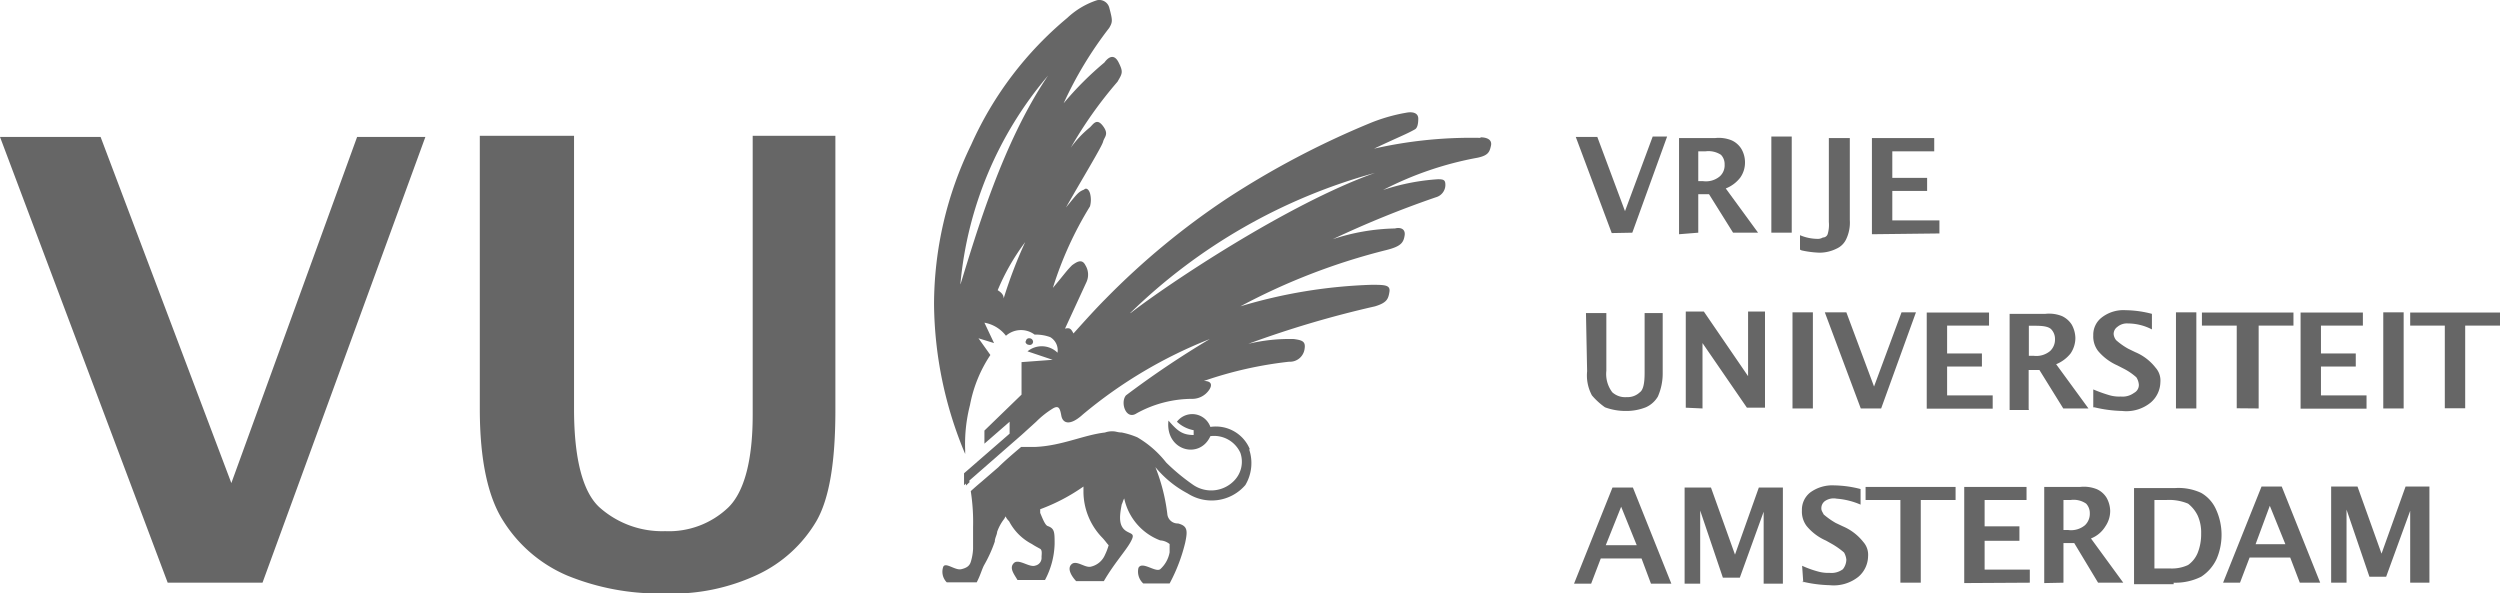 <svg id="Layer_1" data-name="Layer 1" xmlns="http://www.w3.org/2000/svg" viewBox="0 0 130 30.86"><defs><style>.cls-1{fill:#666;}</style></defs><title>vu</title><path id="path18" class="cls-1" d="M41.22,112.37,32.5,89.19h5.23l6.8,18,6.54-18h3.55l-8.47,23.18H41.22" transform="translate(-32.5 -82.07)"/><path id="path20" class="cls-1" d="M57.43,89.13h4.92v14.2c0,2.56.44,4.3,1.31,5.11a4.89,4.89,0,0,0,3.43,1.25,4.47,4.47,0,0,0,3.3-1.25c.81-.81,1.25-2.43,1.25-4.79V89.13h4.3V103.4c0,2.68-.31,4.61-1,5.79a7,7,0,0,1-3,2.74,10.44,10.44,0,0,1-4.92,1A12.61,12.61,0,0,1,62,112a7.3,7.3,0,0,1-3.31-2.81c-.81-1.24-1.24-3.18-1.24-5.86V89.13" transform="translate(-32.5 -82.07)"/><path id="path22" class="cls-1" d="M82.73,106.7v.62l.19-.18c-.07-.19-.07-.38-.13-.5l-.06.06" transform="translate(-32.5 -82.07)"/><path id="path24" class="cls-1" d="M85.85,99.84a.16.16,0,0,1,.18-.18.19.19,0,0,1,.19.18A.17.17,0,0,1,86,100a.19.19,0,0,1-.18-.19" transform="translate(-32.5 -82.07)"/><path id="path26" class="cls-1" d="M97.5,105.45a1.91,1.91,0,0,0-2.06-1.18A1,1,0,0,0,93.7,104a1.72,1.72,0,0,0,.87.44v.25c-.62,0-.87-.25-1.31-.75-.18,1.56,1.62,2.05,2.18.81a1.5,1.5,0,0,1,1.56.87,1.41,1.41,0,0,1-.31,1.43,1.66,1.66,0,0,1-2.12.25,10.55,10.55,0,0,1-1.43-1.18,5.31,5.31,0,0,0-1.5-1.31,4.19,4.19,0,0,0-.81-.25c-.19,0-.31-.06-.43-.06a1.09,1.09,0,0,0-.44.06c-1.12.13-2.24.69-3.62.75H85.6c-.44.37-.88.75-1.19,1.06l-.87.75h0c-.37.31-.56.49-.56.49a10.49,10.49,0,0,1,.12,1.87v1.13a2.7,2.7,0,0,1-.12.68c-.06.19-.19.31-.5.38s-.81-.38-.93-.13a.78.78,0,0,0,.18.81h1.56c.19-.37.25-.62.37-.87a7,7,0,0,0,.57-1.25c0-.18.12-.37.12-.5a2.38,2.38,0,0,1,.37-.68l.07-.13a.77.77,0,0,0,.18.25,2.77,2.77,0,0,0,1.19,1.19c.18.12.31.18.43.25s.07.31.07.43a.41.41,0,0,1-.32.44c-.31.12-.87-.38-1.12-.13s0,.56.19.88h1.43a4.22,4.22,0,0,0,.5-1.87c0-.63,0-.81-.37-.94-.13-.06-.25-.37-.38-.68v-.19a9.82,9.82,0,0,0,2.25-1.18v.31a3.46,3.46,0,0,0,.93,2.3c.19.19.31.38.38.44a3,3,0,0,1-.19.5,1.05,1.05,0,0,1-.75.62c-.31.06-.75-.37-1-.12s.07.68.25.87H89.9c.5-.87,1.12-1.56,1.37-2s.12-.43-.13-.56c-.5-.25-.43-.81-.31-1.43.06-.12.06-.19.13-.31a3,3,0,0,0,1.87,2.18.86.86,0,0,1,.49.19v.43a1.55,1.55,0,0,1-.49.88c-.25.18-.94-.44-1.13-.07a.83.83,0,0,0,.25.81h1.37a8.83,8.83,0,0,0,.81-2.12c.13-.62.13-.87-.37-1a.54.54,0,0,1-.56-.5,9.66,9.66,0,0,0-.62-2.43,5.48,5.48,0,0,0,1.68,1.37,2.31,2.31,0,0,0,3-.44,2.23,2.23,0,0,0,.19-1.87" transform="translate(-32.5 -82.07)"/><path id="path28" class="cls-1" d="M91.27,98.35A29.3,29.3,0,0,1,104,91.06c-4.55,1.62-10.78,5.79-12.71,7.29m-8.85-1.5A19.43,19.43,0,0,1,87,86c-2.37,3.49-3.74,8.23-4.55,10.84m2.24.75c0-.19-.12-.31-.31-.43a11.57,11.57,0,0,1,1.43-2.5,23.51,23.51,0,0,0-1.12,2.93m24.81-8.35a22.84,22.84,0,0,0-5.55.56c1.31-.62,1.68-.75,2.12-1,.12-.06.18-.25.18-.56s-.31-.37-.62-.31a9,9,0,0,0-1.93.56,44.94,44.94,0,0,0-7.35,3.87A39.21,39.21,0,0,0,90,97.6c-.5.5-1.06,1.12-1.68,1.81-.13-.25-.19-.31-.44-.25L89,96.73a.93.93,0,0,0-.06-.87c-.19-.38-.5-.13-.69,0-.31.31-.37.43-1,1.18a18.62,18.62,0,0,1,1.93-4.24,1.31,1.31,0,0,0,0-.68c-.06-.19-.19-.31-.31-.19-.31.12-.38.25-.94.93.81-1.43,1.87-3.17,1.93-3.42s.32-.38,0-.81-.49-.13-.68.06a5.46,5.46,0,0,0-1,1.06,21.69,21.69,0,0,1,2.43-3.43c.25-.43.31-.5.06-1s-.56-.25-.74,0a16.67,16.67,0,0,0-2.12,2.12,19.88,19.88,0,0,1,2.37-3.92c.18-.31.18-.38,0-1.06a.54.54,0,0,0-.63-.38A4.14,4.14,0,0,0,88,83a18.26,18.26,0,0,0-5,6.6,19,19,0,0,0-1.93,8.29,20.49,20.49,0,0,0,1.62,7.79v-.19a8.14,8.14,0,0,1,.25-2.36A7,7,0,0,1,84,100.53l-.62-.87.81.25-.5-1.06a1.8,1.8,0,0,1,1.12.68,1.18,1.18,0,0,1,1.49-.06,2.18,2.18,0,0,1,.81.13.79.79,0,0,1,.38.81,1.17,1.17,0,0,0-1.56-.07l1.31.44-1.62.12v1.69l-1.93,1.87v.68L85,104v.62l-2.37,2.06v.62l3-2.62h0l.75-.68h0a4.71,4.71,0,0,1,.87-.69c.31-.18.37,0,.44.38s.43.56,1.12-.07a24,24,0,0,1,6.6-3.92,48.29,48.29,0,0,0-4.36,2.93c-.31.37,0,1.31.56.93a6,6,0,0,1,2.93-.75,1.06,1.06,0,0,0,.81-.43c.19-.25.19-.5-.25-.5a20.29,20.29,0,0,1,4.43-1,.77.77,0,0,0,.81-.68c.06-.38-.13-.44-.56-.5a9.15,9.15,0,0,0-2.37.25A53,53,0,0,1,104,98c.62-.19.69-.38.75-.75s-.25-.37-.94-.37A26.42,26.42,0,0,0,97,98a33,33,0,0,1,7.6-2.93c.75-.19.88-.38.94-.75s-.25-.44-.5-.37a10.92,10.92,0,0,0-3.24.56,52.33,52.33,0,0,1,5.36-2.18.67.67,0,0,0,.5-.63c0-.25-.06-.31-.38-.31a11.3,11.3,0,0,0-2.86.56,17.55,17.55,0,0,1,4.92-1.68c.56-.12.62-.31.69-.62s-.19-.44-.56-.44" transform="translate(-32.5 -82.07)"/><path id="path30" class="cls-1" d="M154.52,112.37v-3.8l1.19,3.49h.87l1.25-3.43v3.74h1v-5h-1.24l-1.25,3.49-1.25-3.49h-1.37v5Zm-5.54,0,.5-1.31h2.11l.5,1.31h1.06l-2-5H150.1l-2,5Zm1.55-4,.81,2h-1.55Zm-5,4a3,3,0,0,0,1.43-.31,2.21,2.21,0,0,0,.81-.94,3.18,3.18,0,0,0-.06-2.61,1.85,1.85,0,0,0-.75-.81,2.8,2.8,0,0,0-1.37-.25h-2.12v5h2.06Zm-1-4.3h.62a2.56,2.56,0,0,1,1.13.19,1.77,1.77,0,0,1,.5.62,2.16,2.16,0,0,1,.18.94,2.64,2.64,0,0,1-.18,1,1.44,1.44,0,0,1-.5.63,2,2,0,0,1-.94.18h-.81Zm-4.73,4.3v-2.06h.56l1.24,2.06h1.31l-1.68-2.3a1.53,1.53,0,0,0,.75-.63,1.42,1.42,0,0,0,.25-.81,1.46,1.46,0,0,0-.19-.68,1.14,1.14,0,0,0-.5-.44,1.79,1.79,0,0,0-.87-.12h-1.87v5Zm0-4.3h.37a1.14,1.14,0,0,1,.81.19.72.72,0,0,1,.19.5.82.82,0,0,1-.25.62,1.13,1.13,0,0,1-.88.25h-.24Zm-1.75,4.3v-.68H135.7v-1.5h1.81v-.75H135.7v-1.37h2.18v-.68h-3.24v5Zm-5.67,0v-4.3h1.81v-.68h-4.68v.68h1.81v4.3Zm-6.17-.06a6.79,6.79,0,0,0,1.43.19,2.06,2.06,0,0,0,1.5-.44,1.43,1.43,0,0,0,.5-1.06,1,1,0,0,0-.25-.75,2.7,2.7,0,0,0-1.06-.81l-.38-.18a4,4,0,0,1-.62-.44c-.06-.13-.12-.19-.12-.31a.46.46,0,0,1,.18-.38A.8.8,0,0,1,128,108a3.88,3.88,0,0,1,1.25.31v-.81a5.73,5.73,0,0,0-1.37-.19,1.94,1.94,0,0,0-1.25.37,1.14,1.14,0,0,0-.43.94,1.24,1.24,0,0,0,.25.81,2.72,2.72,0,0,0,1,.75l.32.18a4,4,0,0,1,.62.44.94.94,0,0,1,.12.37.83.83,0,0,1-.18.5,1,1,0,0,1-.69.19,2,2,0,0,1-.56-.06,5.26,5.26,0,0,1-.87-.31l.06.87m-5.36.06v-3.8l1.18,3.49h.88l1.24-3.43v3.74h1v-5h-1.25l-1.24,3.49-1.25-3.49h-1.37v5Zm-5.67,0,.5-1.31h2.12l.49,1.31h1.06l-2-5h-1.06l-2,5Zm1.56-4,.81,2H116Zm39.63-5.11h1.06v-5h-1.06Zm-.87,0v-.68h-2.37v-1.5H155v-.68h-1.81V99h2.18v-.68h-3.24v5h3.43Zm-5.61,0V99h1.81v-.68H147V99h1.81v4.3Zm-4.3,0h1.06v-5h-1.06Zm-4.24-.06a6.8,6.8,0,0,0,1.44.19,2,2,0,0,0,1.49-.44,1.43,1.43,0,0,0,.5-1.06,1,1,0,0,0-.25-.75,2.62,2.62,0,0,0-1.06-.81l-.37-.18a3.52,3.52,0,0,1-.62-.44.59.59,0,0,1-.13-.31.45.45,0,0,1,.19-.38.77.77,0,0,1,.56-.18,2.72,2.72,0,0,1,1.24.31v-.81a5.61,5.61,0,0,0-1.37-.19,1.84,1.84,0,0,0-1.24.38,1.13,1.13,0,0,0-.44.93,1.24,1.24,0,0,0,.25.81,2.77,2.77,0,0,0,1,.75l.37.19a3.11,3.11,0,0,1,.62.43.82.82,0,0,1,.13.38.46.46,0,0,1-.25.43,1,1,0,0,1-.69.19,1.81,1.81,0,0,1-.56-.06,7.54,7.54,0,0,1-.87-.31v.93m-3.36.06v-2h.56l1.24,2h1.31l-1.68-2.3a1.85,1.85,0,0,0,.75-.56,1.44,1.44,0,0,0,.25-.81,1.5,1.5,0,0,0-.19-.69,1.21,1.21,0,0,0-.5-.44,1.79,1.79,0,0,0-.87-.12H137v5h1Zm0-4.3h.37c.44,0,.69.06.81.19a.72.72,0,0,1,.19.5.82.82,0,0,1-.25.62,1.12,1.12,0,0,1-.87.25H138V99Zm-1.87,4.3v-.68h-2.37v-1.5h1.81v-.68h-1.81V99h2.18v-.68h-3.24v5h3.43Zm-5.8,0,1.81-5h-.75l-1.43,3.86-1.44-3.86h-1.12l1.87,5Zm-4.61,0h1.06v-5h-1.06Zm-4.68,0V99.91l2.31,3.36h.94v-5h-.88v3.36l-2.3-3.36h-.94v5Zm-6-1.93a2.19,2.19,0,0,0,.25,1.25,3.63,3.63,0,0,0,.68.62,3.07,3.07,0,0,0,1.06.19,2.75,2.75,0,0,0,1.06-.19,1.37,1.37,0,0,0,.63-.56,3,3,0,0,0,.25-1.25V98.35h-.94v3.12c0,.49-.06.87-.25,1a.92.92,0,0,1-.68.25,1,1,0,0,1-.75-.25,1.57,1.57,0,0,1-.31-1.12v-3h-1.06Zm18.32-7.17v-.68H130.9V92h1.81v-.68H130.9V89.94h2.18v-.69h-3.24v5Zm-7.17.88a5.15,5.15,0,0,0,.94.12A2,2,0,0,0,128,95a1,1,0,0,0,.5-.49,2,2,0,0,0,.19-1V89.25H127.6v4.36a1.68,1.68,0,0,1-.06.63.26.26,0,0,1-.25.18.52.52,0,0,1-.31.07,2.37,2.37,0,0,1-.88-.19v.75m-1.49-.88h1.06v-5h-1.06Zm-3.8,0v-2h.56l1.25,2h1.3l-1.68-2.3a1.77,1.77,0,0,0,.75-.56,1.35,1.35,0,0,0,.25-.81,1.38,1.38,0,0,0-.19-.69,1.15,1.15,0,0,0-.5-.44,1.77,1.77,0,0,0-.87-.12h-1.87v5Zm0-4.23h.37a1.19,1.19,0,0,1,.81.18.69.69,0,0,1,.19.5.77.77,0,0,1-.25.62,1.12,1.12,0,0,1-.87.25h-.25Zm-3.43,4.23,1.81-5h-.75L117,93.05l-1.44-3.86h-1.12l1.87,5Zm42.25,9.1V99h-1.8v-.68h4.67V99h-1.81v4.3h-1.06" transform="translate(-32.5 -82.07)"/></svg>